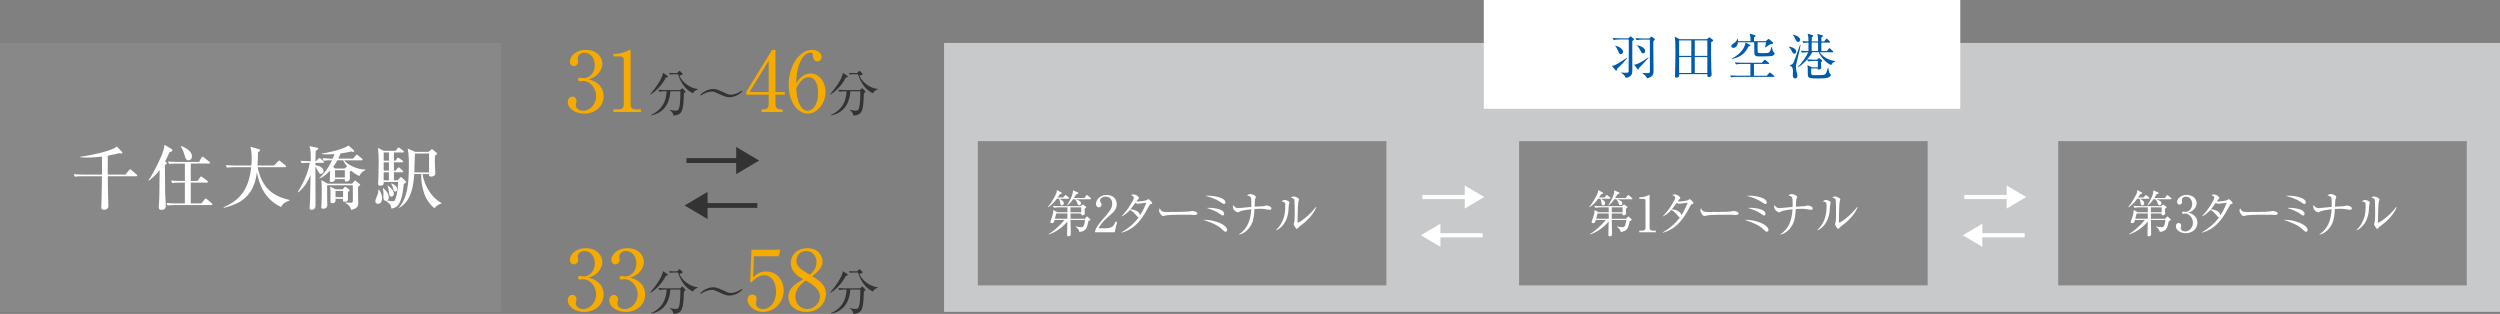 <?xml version="1.0" encoding="UTF-8"?>
<svg xmlns="http://www.w3.org/2000/svg" viewBox="0 0 752.43 94.48">
  <rect x="0" y="0" width="752.43" height="94.48" fill="#808080" stroke="none"/>
  <defs>
    <style>
      .cls-1 {
        isolation: isolate;
      }

      .cls-2 {
        fill: #fff;
      }

      .cls-3 {
        fill: #888;
      }

      .cls-3, .cls-4 {
        mix-blend-mode: multiply;
      }

      .cls-4 {
        fill: #c8c9ca;
      }

      .cls-5 {
        fill: #005bac;
      }

      .cls-6 {
        fill: #333;
      }

      .cls-7 {
        fill: #f6ab00;
      }
    </style>
  </defs>
  <g class="cls-1">
    <g id="_レイヤー_2" data-name="レイヤー 2">
      <g id="_デザイン" data-name="デザイン">
        <g>
          <rect class="cls-4" x="284.14" y="12.92" width="468.29" height="80.94"/>
          <rect class="cls-3" y="12.92" width="150.85" height="80.94"/>
          <g>
            <path class="cls-2" d="M40.99,53.05h-8.54c.02,2.69.04,5.98.15,8.08,0,.15.02.73.02.86,0,1.15-1.22,1.15-1.34,1.15-.8,0-.8-.52-.8-.73,0-.8.08-2.04.1-2.81.04-1.41.06-1.91.11-6.55h-5.88c-1.3,0-1.76.04-2.29.13l-.34-.76c1.28.1,2.75.13,3,.13h5.52c-.02-1.81-.02-4.16-.02-5.42-.99.1-2.44.29-4.35.29-1.03,0-1.7-.06-2.23-.1l.02-.13c4.22-.59,10.18-1.99,11-3.13l1.55,1.6s.17.17.17.29c0,.17-.21.25-.4.25-.23,0-.42-.06-.59-.1-.61.15-1.51.4-3.42.76,0,.9-.02,4.87,0,5.69h5.33l1.09-1.34c.17-.21.21-.25.31-.25.15,0,.32.15.4.23l1.53,1.32c.11.08.21.19.21.31,0,.19-.19.23-.34.23Z"/>
            <path class="cls-2" d="M50.99,45.85c-.36.86-.71,1.68-1.3,2.75l.29.19c.17.1.21.19.21.27,0,.06-.02.17-.08.25-.06.08-.42.36-.48.44,0,.78.08,8.46.08,8.59.04.73.19,2.94.19,3.57,0,1.01-.59,1.26-1.24,1.26-.69,0-.88-.25-.88-.8,0-.34.11-1.81.13-2.12.06-1.43.06-1.49.11-6.7,0-1.18.02-1.3.02-2.35-1.39,1.81-2.67,2.75-3.23,3.17l-.13-.1c1.58-2.25,3.74-6.53,4.56-9.2.13-.4.15-.65.25-1.49l2.14,1.24c.08.04.27.15.27.4,0,.29-.36.46-.9.63ZM63.65,61.72h-10.92c-1.47,0-1.87.06-2.27.15l-.36-.78c1.01.08,1.99.13,3,.13h2.54v-6.26h-1.55c-1.45,0-1.87.06-2.27.15l-.34-.78c.99.08,1.97.13,2.98.13h1.18v-5.23h-2.48c-1.45,0-1.85.06-2.27.13l-.34-.76c.99.08,1.99.13,2.98.13h6.38l.71-1.24c.06-.1.19-.34.36-.34.11,0,.23.13.38.23l1.66,1.3c.08.06.21.17.21.31,0,.21-.21.23-.32.23h-5.5v5.23h2.08l.71-1.07c.08-.13.19-.27.34-.27.13,0,.25.1.38.21l1.47,1.09c.08.06.21.19.21.31,0,.21-.21.23-.32.23h-4.87v6.26h3.21l.97-1.2c.08-.1.19-.27.31-.27.15,0,.23.1.4.23l1.43,1.2c.08.06.21.17.21.31,0,.21-.21.23-.32.23ZM56.76,48.25c-.78,0-.92-.52-1.28-1.81-.08-.34-.59-1.7-1.07-2.39l.13-.13c1.13.5,3.23,1.43,3.23,3.15,0,.78-.46,1.18-1.01,1.18Z"/>
            <path class="cls-2" d="M84.61,62.31c-5.46-2.54-6.76-7.62-7.29-10.5-.92,7.81-5.67,9.66-9.97,10.75l-.04-.19c5.98-2.54,7.66-6.68,8.31-12.05h-5.04c-1.47,0-1.87.08-2.27.15l-.36-.78c1.01.08,1.99.13,3,.13h4.7c.04-.5.11-1.24.11-2.29,0-1.2-.15-2.44-.4-3.36l2.58.73c.15.04.36.1.36.29,0,.23-.42.52-.65.67-.02,1.26-.04,2.69-.15,3.95h5l1.18-1.22c.11-.1.21-.27.34-.27s.25.13.4.23l1.49,1.22c.11.08.21.19.21.31,0,.23-.21.23-.34.23h-8.25c1.32,6.19,4.43,8.69,9.62,9.87v.17c-.84.29-1.97.69-2.54,1.95Z"/>
            <path class="cls-2" d="M90.43,48.39c1.34.1,2.83.13,3.11.13,0-2.37,0-3.42-.42-4.54l2.25.46c.29.06.4.13.4.27,0,.19-.15.29-.76.76-.02.25-.08,2.71-.08,3.04h.17l.69-.71c.15-.15.23-.25.38-.25.13,0,.27.13.36.21l.76.71c.13.13.21.19.21.34,0,.17-.17.21-.31.21h-2.25c0,.15-.02.57-.02.69.92.13,2.46.69,2.46,1.78,0,.61-.55.86-.82.86-.38,0-.44-.13-1.07-1.26-.21-.4-.29-.52-.57-.92,0,1.87.04,10.04.04,11.69,0,1.11-.76,1.3-1.16,1.3-.61,0-.61-.38-.61-.59,0-.36.1-1.85.13-2.16.06-1.22.1-6.61.15-7.73-.92,2.23-1.99,3.82-3.72,5.23l-.13-.13c2.54-4.07,3.38-7.18,3.61-8.78-1.28,0-1.79.02-2.46.13l-.34-.76ZM100.86,53.91c-.02.78-.92.86-1.18.86-.34,0-.42-.17-.42-.5,0-.42.1-2.48.1-2.94-1.51,1.64-2.67,2.16-3.19,2.39l-.08-.08c1.3-1.24,2.62-2.79,3.84-5.4-1.53,0-1.93.04-2.52.15l-.36-.78c1.43.13,2.88.13,3.11.13.13-.31.25-.59.5-1.36-.4.04-1.07.08-2.04.08-.82,0-1.37-.06-1.76-.1v-.15c1.01-.1,6.13-1.09,8.04-2.41l1.58,1.41c.06.06.13.13.13.21,0,.19-.11.29-.36.29-.13,0-.29-.04-.55-.13-.86.21-1.91.44-3.21.61-.15.36-.29.73-.69,1.55h4.45l.82-.94c.15-.19.21-.25.34-.25s.25.13.38.23l1.11.92c.17.13.21.21.21.36s-.19.19-.31.19h-5.23c.76,1.07,3.57,2.75,6.42,2.79v.17c-.88.34-1.6,1.13-1.83,1.78-1.07-.46-1.87-1.09-2.46-1.6-.08.1-.21.19-.42.29,0,.25.02,1.57.02,1.87,0,.34,0,1.07-1.09,1.07-.42,0-.48-.15-.44-.71h-2.92ZM98.45,55.78c-.02,1.05,0,3.82.02,4.54,0,.19.04,1.15.04,1.36,0,1.11-1.01,1.15-1.24,1.15-.55,0-.59-.36-.57-.57.02-.31.04-.73.06-.9.08-1.03.08-3.07.08-4.6,0-.78-.02-1.45-.1-2.58l1.87,1.09h7.39l.65-.78c.08-.08.13-.15.23-.15.08,0,.23.13.38.25l.99.8c.08.08.17.15.17.23,0,.13-.15.23-.65.59v2.5c0,.36.04,2.18.04,2.58,0,1.13-.76,1.53-2.12,1.89-.17-.9-.86-1.68-1.74-2.1v-.15c.23.02,1.3.1,1.55.1.44,0,.65-.1.69-.44.02-.13.02-1.57.02-1.89,0-.42-.04-2.48-.04-2.94h-7.73ZM100.99,59.84c.08.88-.19,1.32-.99,1.32-.29,0-.5-.1-.55-.38-.02-.27.02-1.74.02-2.08,0-1.66,0-1.85-.11-2.52l1.68.8h2.14l.4-.55c.08-.1.17-.21.31-.21.13,0,.23.08.38.19l.86.63c.06.04.13.1.13.21s-.17.25-.55.55c0,.27.02,1.68.02,1.99,0,.61-.15.94-1.09.94-.42,0-.42-.1-.4-.9h-2.27ZM103.7,50.72l.65-.55.13-.08c-.57-.67-.97-1.32-1.2-1.85h-1.72c-.59,1.07-1.09,1.74-1.3,2.02l.67.46h2.77ZM100.84,51.23v2.18h2.94v-2.18h-2.94ZM100.99,57.48v1.85h2.27v-1.85h-2.27Z"/>
            <path class="cls-2" d="M114.01,57.02c.65.78.99,1.66.99,2.67,0,.21,0,1.66-1.22,1.66-.38,0-.82-.21-.82-.86,0-.4.74-2.02.84-2.37.08-.34.08-.61.06-1.03l.15-.06ZM119.68,54.27l.63-.71c.11-.1.23-.25.38-.25.08,0,.23.1.42.29l.99.92c.08.06.13.15.13.23,0,.17-.13.27-.71.65-.11,1.2-.36,4.28-1.53,6.09-.69,1.05-1.78,1.22-2.2,1.3,0-1.24-1.11-2.04-1.68-2.33-.63-.08-.74-.67-.74-1.24,0-.17.04-.88.04-1.03,0-.08,0-.57-.19-1.53l.1-.06c.65.57,1.7,1.47,1.7,2.83,0,.13,0,.63-.48.92.86.19,1.6.21,1.74.21.29,0,.52-.08.73-.65.67-1.91.78-3.86.8-5.14h-4.33c.02.55.04,1.11-1.09,1.11-.5,0-.59-.25-.59-.61,0-.42.08-2.25.11-2.62,0-.19.06-2.86.06-4.24,0-1.74-.08-2.56-.21-3.91l1.7.88h3.59l.59-.73c.17-.21.21-.27.32-.27.08,0,.13.04.42.25l.99.71c.11.08.21.17.21.31,0,.19-.17.23-.31.23h-2.71v2.46h.5l.44-.63c.1-.17.21-.27.34-.27.08,0,.23.13.42.25l.84.59c.15.1.25.21.25.34,0,.21-.19.23-.34.23h-2.46v2.5h.5l.59-.71c.11-.13.19-.27.34-.27.13,0,.25.1.38.23l.8.71c.08.06.21.19.21.31,0,.19-.19.23-.31.23h-2.5v2.41h1.13ZM115.48,45.89v2.46h1.58v-2.46h-1.58ZM115.48,48.85v2.5h1.58v-2.5h-1.58ZM117.05,54.27v-2.41h-1.58v2.41h1.58ZM116.72,55.8c1.45,1.09,1.83,1.93,1.83,2.5s-.38.86-.69.86c-.67,0-.71-.48-.86-1.64-.1-.86-.21-1.24-.36-1.66l.08-.06ZM117.79,55.19c.36.13,1.74.67,1.74,1.7,0,.4-.23.76-.55.76-.44,0-.53-.4-.78-1.3-.15-.55-.27-.76-.48-1.05l.06-.1ZM127.18,52.38c.55,3.99,3.34,7.64,5.77,8.73v.1c-.92.23-1.64.78-2.16,1.47-3.63-2.75-4.12-8.1-4.01-10.31h-2.1c-.36,5.92-1.89,8.63-4.6,10.25l-.06-.06c2.67-3.11,3.04-7.29,3.04-13.14,0-2.18-.11-3.36-.36-4.7l2.29.99h3.97l.76-.65c.11-.1.15-.15.27-.15.15,0,.23.08.34.17l1.07.88c.08.06.17.17.17.27,0,.13-.06.21-.65.63-.02.38-.06.8-.06,1.49,0,.61.15,3.61.15,3.8,0,.17,0,.44-.23.63-.36.31-.8.38-1.03.38-.65,0-.65-.29-.61-.78h-1.95ZM129.13,51.88v-5.67h-4.24c-.08.8-.13,4.77-.19,5.67h4.43Z"/>
          </g>
          <g>
            <g>
              <path class="cls-6" d="M221.57,52.41v-3.36h-14.97v-1.46h14.97v-3.36l6.91,4.09-6.91,4.09Z"/>
              <path class="cls-6" d="M212.96,57.75v3.36h14.97v1.46h-14.97v3.36l-6.91-4.09,6.91-4.09Z"/>
            </g>
            <g>
              <path class="cls-7" d="M179.97,25.23c1.15.97,1.7,2.22,1.7,3.7,0,3.07-2.52,5.27-5.82,5.27-2.7,0-4.97-1.52-4.97-3.52,0-1.1.73-1.6,1.42-1.6.85,0,1.22.72,1.22,1.25,0,.38-.07.6-.15.8-.05.15-.07.32-.07.57,0,.95,1.07,1.65,2.25,1.65,1.92,0,3.87-1.9,3.87-4.42s-1.9-4.57-3.9-4.57c-.15,0-.85.1-1,.1-.38,0-.55-.22-.55-.52,0-.32.25-.57.57-.57.15,0,.9.15,1.07.15,2.1,0,3.42-1.87,3.42-3.9s-1.17-3.75-3.15-3.75c-1.32,0-2.02.95-2.02,1.67,0,.12.05.25.07.38.05.17.08.42.08.6,0,.77-.57,1.37-1.27,1.37-.82,0-1.25-.72-1.25-1.37,0-1.37,1.6-3.5,4.8-3.5s5,2,5,4.2c0,.87-.33,1.72-.92,2.55-1.02,1.35-2.15,1.77-3.17,2.12,1.15.35,1.9.6,2.77,1.35Z"/>
              <path class="cls-7" d="M184.62,32.92h1.37c1.3,0,1.75-.5,1.75-1.52v-13.52c0-.77-.72-.9-1.2-.9h-1.9v-.77h.45c1.92,0,3.77-.87,4.07-1.05.17-.1.25-.15.35-.15.23,0,.28.15.28.35v16.05c0,1.07.52,1.52,1.75,1.52h1.37v.8h-8.3v-.8Z"/>
              <path class="cls-6" d="M200.39,23.37c-1.24,2.55-3.51,4.47-4.65,5.1l-.07-.1c2.1-2.39,3.28-4.48,3.63-5.49.13-.38.19-.68.24-.96l1.29.87c.08.04.2.14.2.24,0,.18-.39.28-.63.34ZM205.83,28.07c-.15,5.4-.45,6.49-3.15,6.73-.06-.95-.79-1.44-1.12-1.65l.02-.1c.63.14,1.27.26,1.74.26.72,0,1.01-.17,1.23-1.53.18-1.11.27-3.61.23-4.32h-3.03c-.09,2.35-1.09,6.42-5.82,7.29l-.03-.12c3.04-1.41,4.59-3.67,4.74-7.17h-.44c-.38,0-1.09.02-1.77.15l-.28-.6c.93.07,1.84.09,2.29.09h4.25l.4-.36c.09-.09.18-.17.27-.17.08,0,.15.08.21.14l.6.66c.08.08.13.17.13.24,0,.13-.04.16-.46.46ZM208.56,28.05c-1.6-.69-3.39-2.31-4.51-5.7h-1.2c-.75,0-1.05.06-1.26.09l-.2-.52c.68.06,1.33.07,1.64.07h.75l.48-.48c.13-.14.19-.17.27-.17.09,0,.15.07.25.17l.55.54c.09.07.12.14.12.22,0,.3-.69.42-.96.47.72,1.93,3.21,3.85,5.5,4.02l.02.15c-.84.26-1.19.74-1.46,1.14Z"/>
              <path class="cls-6" d="M219.56,29.27c-.93,0-1.71-.34-2.46-.69-2.17-.99-2.22-1.02-2.88-1.02-.94,0-2.34.5-3.27,1.2l-.2-.22c1.75-1.76,3.67-1.76,3.9-1.76.6,0,1.2.1,2.7.81,1.66.78,1.93.92,2.62.92.93,0,2.33-.51,3.27-1.22l.19.23c-1.75,1.75-3.66,1.75-3.88,1.75Z"/>
              <path class="cls-7" d="M232.38,15h1.02v12.7h2.82v.8h-2.82v2.9c0,1.1.55,1.52,1.75,1.52h.4v.8h-6.35v-.8h.4c1.17,0,1.75-.4,1.75-1.52v-2.9h-6.72v-.88l7.75-12.62ZM231.35,18.3l-5.77,9.4h5.77v-9.4Z"/>
              <path class="cls-7" d="M241.83,22.75c.52-.32,1.3-.65,2.17-.65,2.47,0,4.47,2.5,4.47,5.52,0,3.47-2.47,6.57-5.35,6.57s-5.75-3.22-5.75-8.62c0-5.77,3.25-10.57,7.07-10.57,1.67,0,2.85,1,2.85,2.2,0,.9-.7,1.3-1.27,1.3-.5,0-1.32-.32-1.37-1.75-.02-.55-.08-.9-.75-.9s-1.35.38-1.82.9c-2.22,2.45-2.35,6.12-2.45,8.37.48-.77,1-1.65,2.2-2.37ZM241,32c.43.67,1.07,1.35,2.02,1.35,1.32,0,3.2-1.37,3.2-5.5,0-1.12-.27-4.62-2.85-4.62-.95,0-2.55.7-3.72,3.4.1,1.37.3,3.77,1.35,5.37Z"/>
              <path class="cls-6" d="M254.55,23.37c-1.24,2.55-3.51,4.47-4.65,5.1l-.07-.1c2.1-2.39,3.28-4.48,3.63-5.49.13-.38.19-.68.24-.96l1.29.87c.08.04.2.14.2.24,0,.18-.39.28-.63.34ZM259.99,28.07c-.15,5.4-.45,6.49-3.15,6.73-.06-.95-.79-1.44-1.12-1.65l.02-.1c.63.14,1.27.26,1.74.26.72,0,1.01-.17,1.23-1.53.18-1.11.27-3.61.23-4.32h-3.03c-.09,2.35-1.09,6.42-5.82,7.29l-.03-.12c3.04-1.41,4.59-3.67,4.74-7.17h-.44c-.38,0-1.09.02-1.77.15l-.28-.6c.93.07,1.84.09,2.29.09h4.25l.4-.36c.09-.09.18-.17.27-.17.08,0,.15.08.21.14l.6.66c.08.08.13.17.13.24,0,.13-.04.16-.46.46ZM262.72,28.05c-1.6-.69-3.39-2.31-4.51-5.7h-1.2c-.75,0-1.05.06-1.26.09l-.2-.52c.68.06,1.33.07,1.64.07h.75l.48-.48c.13-.14.19-.17.27-.17.09,0,.15.07.25.17l.55.54c.09.07.12.14.12.22,0,.3-.69.42-.96.47.72,1.93,3.21,3.85,5.5,4.02l.02.15c-.84.26-1.19.74-1.46,1.14Z"/>
            </g>
            <g>
              <path class="cls-7" d="M179.97,84.91c1.15.97,1.7,2.22,1.7,3.7,0,3.07-2.52,5.27-5.82,5.27-2.7,0-4.97-1.52-4.97-3.52,0-1.1.73-1.6,1.42-1.6.85,0,1.22.72,1.22,1.25,0,.38-.07.6-.15.8-.05.15-.07.32-.07.57,0,.95,1.07,1.65,2.25,1.65,1.92,0,3.87-1.9,3.87-4.42s-1.9-4.57-3.9-4.57c-.15,0-.85.1-1,.1-.38,0-.55-.23-.55-.52,0-.32.25-.57.57-.57.15,0,.9.15,1.07.15,2.1,0,3.42-1.87,3.42-3.9s-1.17-3.75-3.15-3.75c-1.32,0-2.02.95-2.02,1.67,0,.12.05.25.07.38.05.17.08.42.08.6,0,.77-.57,1.37-1.27,1.37-.82,0-1.25-.72-1.25-1.37,0-1.37,1.6-3.5,4.8-3.5s5,2,5,4.2c0,.87-.33,1.72-.92,2.55-1.02,1.35-2.15,1.77-3.17,2.12,1.15.35,1.9.6,2.77,1.35Z"/>
              <path class="cls-7" d="M192.47,84.91c1.15.97,1.7,2.22,1.7,3.7,0,3.07-2.52,5.27-5.82,5.27-2.7,0-4.97-1.52-4.97-3.52,0-1.1.73-1.6,1.42-1.6.85,0,1.22.72,1.22,1.25,0,.38-.07.6-.15.8-.05.15-.07.32-.07.57,0,.95,1.07,1.65,2.25,1.65,1.92,0,3.87-1.9,3.87-4.42s-1.9-4.57-3.9-4.57c-.15,0-.85.1-1,.1-.38,0-.55-.23-.55-.52,0-.32.25-.57.57-.57.15,0,.9.15,1.07.15,2.1,0,3.42-1.87,3.42-3.9s-1.17-3.75-3.15-3.75c-1.32,0-2.02.95-2.02,1.67,0,.12.05.25.07.38.05.17.08.42.08.6,0,.77-.57,1.37-1.27,1.37-.82,0-1.25-.72-1.25-1.37,0-1.37,1.6-3.5,4.8-3.5s5,2,5,4.2c0,.87-.33,1.72-.92,2.55-1.02,1.35-2.15,1.77-3.17,2.12,1.15.35,1.9.6,2.77,1.35Z"/>
              <path class="cls-6" d="M200.39,83.05c-1.24,2.55-3.51,4.47-4.65,5.1l-.07-.1c2.1-2.39,3.28-4.48,3.63-5.49.13-.38.19-.68.24-.96l1.29.87c.08.04.2.14.2.24,0,.18-.39.28-.63.34ZM205.83,87.75c-.15,5.4-.45,6.49-3.15,6.73-.06-.94-.79-1.44-1.12-1.65l.02-.1c.63.14,1.27.26,1.74.26.72,0,1.01-.17,1.23-1.53.18-1.11.27-3.61.23-4.32h-3.03c-.09,2.35-1.09,6.42-5.82,7.29l-.03-.12c3.04-1.41,4.59-3.67,4.74-7.17h-.44c-.38,0-1.09.02-1.77.15l-.28-.6c.93.07,1.84.09,2.29.09h4.25l.4-.36c.09-.09.18-.17.27-.17.08,0,.15.07.21.14l.6.66c.08.07.13.16.13.24,0,.14-.04.17-.46.47ZM208.56,87.73c-1.6-.69-3.39-2.31-4.51-5.7h-1.2c-.75,0-1.05.06-1.26.09l-.2-.52c.68.06,1.33.07,1.64.07h.75l.48-.48c.13-.14.19-.17.27-.17.09,0,.15.07.25.17l.55.54c.09.07.12.14.12.22,0,.3-.69.42-.96.47.72,1.93,3.21,3.85,5.5,4.02l.02.15c-.84.26-1.19.74-1.46,1.14Z"/>
              <path class="cls-6" d="M219.56,88.95c-.93,0-1.71-.34-2.46-.69-2.17-.99-2.22-1.02-2.88-1.02-.94,0-2.34.5-3.27,1.2l-.2-.22c1.75-1.76,3.67-1.76,3.9-1.76.6,0,1.2.11,2.7.81,1.66.78,1.93.92,2.62.92.93,0,2.33-.51,3.27-1.22l.19.23c-1.75,1.75-3.66,1.75-3.88,1.75Z"/>
              <path class="cls-7" d="M226.9,77.13l-.22,6.3c1.07-.95,2.02-1.72,3.87-1.72,3.6,0,5.32,2.97,5.32,5.72,0,3.62-2.87,6.45-6.17,6.45-2.85,0-4.72-2.12-4.72-3.67,0-.95.6-1.55,1.45-1.55.75,0,1.3.5,1.3,1.3,0,.25-.03.35-.12.75-.05.2-.08.55-.08.7,0,1.07,1.12,1.62,2.12,1.62,2.02,0,3.92-1.92,3.92-5.27,0-3.17-1.67-4.92-3.5-4.92-1,0-2.52.55-3.9,2.17l-.38-.2.38-9.65h8.7l-.5,1.97h-7.47Z"/>
              <path class="cls-7" d="M248.58,88.38c0,2.9-2.27,5.5-5.9,5.5-2.85,0-5.4-1.65-5.4-4.5,0-2.7,2.15-3.97,4.45-5.32-1.32-.77-3.72-2.17-3.72-4.9,0-2.47,1.95-4.47,5-4.47,3.42,0,4.57,2.55,4.57,3.95,0,2.12-2.05,3.67-3.12,4.47,2.35,1.45,4.12,2.7,4.12,5.27ZM239.38,89.3c0,2.2,1.65,3.72,3.6,3.72,2.17,0,3.8-1.92,3.8-3.77,0-2.37-2.47-3.77-4.3-4.8-1.12.85-3.1,2.37-3.1,4.85ZM245.75,78.91c0-1.9-1.27-3.37-3.1-3.37s-2.95,1.35-2.95,2.97c0,1.75,1.42,2.62,4.02,4.17.72-.62,2.02-1.7,2.02-3.77Z"/>
              <path class="cls-6" d="M254.55,83.05c-1.24,2.55-3.51,4.47-4.65,5.1l-.07-.1c2.1-2.39,3.28-4.48,3.63-5.49.13-.38.19-.68.24-.96l1.29.87c.08.04.2.14.2.24,0,.18-.39.28-.63.34ZM259.99,87.75c-.15,5.4-.45,6.49-3.15,6.73-.06-.94-.79-1.44-1.12-1.65l.02-.1c.63.14,1.27.26,1.74.26.72,0,1.01-.17,1.23-1.53.18-1.11.27-3.61.23-4.32h-3.03c-.09,2.35-1.09,6.42-5.82,7.29l-.03-.12c3.04-1.41,4.59-3.67,4.74-7.17h-.44c-.38,0-1.09.02-1.77.15l-.28-.6c.93.07,1.84.09,2.29.09h4.25l.4-.36c.09-.09.18-.17.27-.17.08,0,.15.07.21.14l.6.66c.08.07.13.16.13.24,0,.14-.04.17-.46.47ZM262.72,87.73c-1.6-.69-3.39-2.31-4.51-5.7h-1.2c-.75,0-1.05.06-1.26.09l-.2-.52c.68.06,1.33.07,1.64.07h.75l.48-.48c.13-.14.19-.17.27-.17.09,0,.15.07.25.17l.55.54c.09.07.12.14.12.22,0,.3-.69.42-.96.47.72,1.93,3.21,3.85,5.5,4.02l.02.15c-.84.26-1.19.74-1.46,1.14Z"/>
            </g>
          </g>
          <g>
            <rect class="cls-2" x="446.58" width="143.41" height="32.75"/>
            <g>
              <path class="cls-5" d="M489.77,17.42c-1.04,1.41-2.48,2.74-3.04,3.27-.04.33-.09.56-.33.56-.1,0-.19-.1-.24-.17l-1.05-1.27c.5.01.93.03,4.59-2.46l.08.07ZM487.43,11.89c-.26,0-1.04,0-1.77.14l-.29-.6c.77.06,1.53.1,2.29.1h2.37l.48-.41c.12-.1.18-.14.25-.14s.21.1.27.15l.58.46c.07.06.15.15.15.26,0,.15-.04.18-.48.51-.02.42,0,7.98,0,8.89,0,.6,0,1.92-1.96,2.19-.18-.42-.46-.99-1.41-1.5l.02-.12c.29.04.56.07,1.19.07.96,0,1.02-.03,1.05-.47.02-.16.06-6.94.06-7,0-1.06-.02-2.14-.03-2.55h-2.77ZM486.17,13.79c1.53.27,2.33,1.22,2.33,1.81,0,.45-.35.69-.65.69-.44,0-.56-.28-.87-1.02-.3-.72-.51-1.04-.85-1.43l.04-.06ZM496.19,17.38c-.75.91-2.19,2.35-2.89,3.07-.05.18-.08.46-.27.46-.09,0-.17-.09-.23-.17l-.98-1.29c.6-.03,1.21-.08,4.29-2.16l.07.07ZM494.27,11.93c-.24,0-1.03,0-1.75.14l-.3-.6c.77.06,1.53.1,2.31.1h1.92l.38-.42c.04-.06.15-.1.24-.1s.17.06.23.1l.65.5c.09.06.12.12.12.21,0,.14-.09.21-.46.52v2.22c0,1.08.06,5.82.06,6.79,0,.78,0,1.68-1.98,2.2-.07-.28-.21-.73-1.38-1.56l.02-.07c.33.01,1.11.06,1.62.06s.62-.13.62-.64c0-1.5.02-8.19,0-9.45h-2.27ZM492.72,13.6c1.05.22,2.44.81,2.44,1.77,0,.42-.31.69-.64.69-.38,0-.47-.15-.85-.96-.14-.25-.48-.88-.96-1.42v-.07Z"/>
              <path class="cls-5" d="M513.77,11.8l.42-.39c.09-.07.14-.17.23-.17s.15.06.23.1l.81.6c.09.08.17.14.17.26,0,.21-.5.44-.63.49-.04,1.47-.01,5.77.06,8.22,0,.23.09,1.29.09,1.5,0,.61-.53.78-.85.78-.48,0-.45-.27-.42-.87h-8.49c0,.09,0,.54-.02.6-.1.34-.56.46-.81.46-.21,0-.45-.09-.45-.42,0-.18.04-.95.04-1.11.06-2.18.1-4.35.1-6.51,0-2.94-.08-3.46-.21-4.33l1.42.78h8.31ZM505.37,12.16v4.65h3.67v-4.65h-3.67ZM505.37,17.17v4.8h3.67v-4.8h-3.67ZM513.86,16.81v-4.65h-3.78v4.65h3.78ZM513.86,21.97v-4.8h-3.78v4.8h3.78Z"/>
              <path class="cls-5" d="M533.79,23.14h-10.99c-.12,0-1.08,0-1.77.14l-.3-.6c.77.07,1.54.1,2.31.1h3.78v-3.54h-2.59c-.41,0-1.11.01-1.77.14l-.3-.6c1.19.09,2.04.11,2.31.11h5.8l.65-.72c.12-.12.18-.2.24-.2.09,0,.21.1.28.17l.89.72c.07.06.15.14.15.22,0,.15-.15.17-.24.17h-4.35v3.54h3.87l.66-.79c.08-.09.13-.18.23-.18.06,0,.13.01.28.15l.95.79c.06.05.17.12.17.23,0,.15-.15.17-.24.17ZM533.27,16.84c-.67.14-2.94.14-3.75.14-1.53,0-1.53-.38-1.53-1.86,0-.33-.02-2.01-.02-2.39h-4.89c-.19,1.68-1.35,1.68-1.4,1.68-.3,0-.6-.21-.6-.54,0-.38.29-.55.79-.88.89-.57.98-1.14,1.01-1.35h.12c.09.21.1.26.1.74h3.78c0-1.01-.05-1.43-.27-2.21l1.42.36c.12.03.33.07.33.27,0,.09-.04.17-.1.21s-.3.2-.35.24v1.12h3.54l.58-.48c.12-.09.18-.15.31-.15.12,0,.18.06.25.14l.92.81c.06.04.12.18.12.28,0,.27-.21.3-.81.34-.24.15-1.31.85-1.53.99l-.08-.07c.13-.49.17-.6.33-1.5h-2.55c0,.53-.03,2.98.09,3.14.1.14,1.2.14,1.47.14.53,0,1.67,0,1.94-.27.33-.32.52-1.06.66-1.59h.12c.24.98.33,1.35.53,1.49.19.14.3.25.3.48,0,.43-.54.67-.85.73ZM526.26,14c-.9,1.74-2.08,3.15-4.99,3.75l-.06-.12c3.3-1.65,4.03-3.88,4.15-4.84l1.25.65c.15.07.19.14.19.22,0,.18-.04.2-.54.34Z"/>
              <path class="cls-5" d="M540.05,16.16c-.36,0-.45-.15-.93-1.08-.18-.33-.46-.72-.75-.98l.02-.09c.54.07,2.22.48,2.22,1.5,0,.25-.13.64-.56.64ZM540.77,18.67c-.25,1.02-.27,1.14-.27,1.43,0,.41.09.95.19,1.33.23.93.27,1.09.27,1.33,0,.42-.19.84-.66.84-.71,0-.71-.75-.71-1.08,0-.2.04-1.02.04-1.19,0-.54-.04-1.23-1-1.65v-.09c.24-.03.72-.09.99-.45.33-.43,2.02-5.25,2.15-5.68l.12.04c-.15,1.24-.25,1.65-1.12,5.16ZM541.17,12.62c-.45,0-.58-.34-.92-1.06-.16-.38-.39-.75-.64-1.08l.03-.08c.29.06,2.15.58,2.15,1.54,0,.39-.25.68-.62.68ZM551.76,18.77c-.33.27-.48.56-.62.81-1.6-.63-3.21-2.53-3.75-3.88h-1.92c-.23.41-.66,1.14-1.58,2.16,1.06.09,2.08.1,2.27.1h.75l.27-.27c.1-.1.18-.21.28-.21.09,0,.21.1.27.15l.5.39c.09.07.18.15.18.25,0,.17-.07.23-.34.47.02.22.06,1.21.06,1.41,0,.3,0,.48-.15.6-.14.1-.42.2-.57.2-.3,0-.31-.21-.31-.34h-1.98c-.09,2.01.02,2.01.83,2.01,2.52,0,3.09,0,3.42-.31.34-.33.49-.94.78-1.99h.08c.07.45.25,1.5.46,1.77.06.09.08.09.24.22.08.06.12.1.12.2,0,.06,0,.44-.65.75-.75.36-2.23.36-3.03.36-2.85,0-3.25-.09-3.27-1.18,0-.93-.01-2.39-.09-2.82l1.38.64h1.73v-1.92h-1.19c-.38,0-1.09,0-1.75.14l-.29-.58c-.73.85-1.83,1.86-2.73,2.34l-.05-.09c1.38-1.35,2.62-3.31,3.12-4.42-.31,0-1.21,0-1.9.14l-.3-.6c.78.06.93.07,2.27.1v-2.55c-.52.01-1.04.03-1.54.14l-.3-.6c.33.03.87.08,1.85.09,0-1.21-.03-1.36-.25-2.31l1.38.4c.18.06.28.12.28.23,0,.17-.13.27-.43.48.01.31.01.41,0,1.21h1.92c-.02-1.23-.02-1.36-.27-2.25l1.42.38c.17.04.28.14.28.21,0,.18-.24.36-.43.48-.02.2-.02,1.02-.02,1.18h.85l.48-.64c.06-.08.13-.2.23-.2s.21.12.28.18l.66.63c.09.07.15.13.15.22,0,.15-.12.17-.23.17h-2.43v2.55h1.67l.51-.67c.08-.1.14-.2.23-.2.1,0,.21.09.29.17l.72.67c.09.09.15.17.15.23,0,.15-.13.17-.23.17h-3.82c.58.92,2.22,2.38,4.65,2.62v.09c-.09.06-.5.3-.57.36ZM547.19,12.79h-1.92v2.55h1.92c0-.36.01-2.14,0-2.55Z"/>
            </g>
          </g>
          <rect class="cls-3" x="294.3" y="42.47" width="122.96" height="43.42"/>
          <rect class="cls-3" x="457.21" y="42.47" width="122.96" height="43.42"/>
          <rect class="cls-3" x="619.47" y="42.47" width="122.96" height="43.42"/>
          <g>
            <path class="cls-2" d="M603.95,62.78v-2.86h-12.73v-1.24h12.73v-2.86l5.88,3.48-5.88,3.48Z"/>
            <path class="cls-2" d="M596.63,67.33v2.86h12.73v1.24h-12.73v2.86l-5.88-3.48,5.88-3.48Z"/>
          </g>
          <g>
            <path class="cls-2" d="M440.84,62.78v-2.86h-12.73v-1.24h12.73v-2.86l5.88,3.48-5.88,3.48Z"/>
            <path class="cls-2" d="M433.52,67.33v2.86h12.73v1.24h-12.73v2.86l-5.88-3.48,5.88-3.48Z"/>
          </g>
          <g>
            <path class="cls-2" d="M484.48,59.82h-2.61c.82.52,1.23.78,1.23,1.33,0,.31-.2.66-.57.66-.42,0-.45-.22-.55-.89-.1-.66-.27-.99-.33-1.11h-.66c-.69.97-1.35,1.77-2.64,2.59l-.06-.08c.93-1.08,2.23-3.27,2.61-4.3.04-.12.1-.38.09-.81l1.38.72c.1.06.13.12.13.2,0,.15-.23.23-.6.34-.19.28-.58.85-.66.97h1.68l.45-.55c.07-.09.17-.19.23-.19.07,0,.16.07.28.16l.68.56c.07.06.15.15.15.22,0,.14-.14.17-.23.17ZM490.49,66.57c-.42,1.96-.63,3.01-2.71,3.25-.03-.57-.54-1.16-1.14-1.59l.02-.09c.6.12,1.27.25,1.69.25.47,0,.89-.14,1.12-2.19h-4.36c.02.53.04,3.09.06,3.68,0,.07.03.51.03.61,0,.44-.39.63-.73.63-.19,0-.4-.06-.4-.45,0-.74.07-3.22.09-4-1.48,1.78-3.4,3.15-5.61,3.91l-.03-.12c1-.54,3.21-2.31,4.75-4.26h-2.97c-.18.69-.25.96-.76.96-.35,0-.52-.12-.52-.36,0-.04.16-.51.27-.78.56-1.56.59-1.98.63-2.83l1.21.69h3.06c0-.14-.02-1.25-.02-1.49h-2.27c-.12,0-1.06,0-1.77.15l-.3-.6c.73.06,1.58.09,2.31.09h6.07l.4-.39s.1-.09.17-.09c.08,0,.15.04.21.09l.71.54s.12.09.12.18c0,.14-.17.26-.48.47,0,.23.06,1.26.06,1.41,0,.51-.6.57-.71.57-.39,0-.38-.33-.36-.57h-3.23v1.6h4.26l.52-.54c.06-.06.14-.15.2-.15s.17.09.23.15l.69.63c.06.04.1.12.1.18,0,.19-.24.27-.62.45ZM484.18,64.24h-3.36c-.15.47-.17.58-.42,1.6h3.78v-1.6ZM491.06,59.97h-4.36c1.12.44,1.56.61,1.56,1.25,0,.41-.31.55-.54.55-.38,0-.44-.23-.67-.89-.09-.27-.35-.66-.58-.92h-.57c-.48.68-1.05,1.35-1.75,1.86l-.07-.06c.94-1.59,1.81-3.18,1.77-4.48l1.45.66c.09.05.14.1.14.18,0,.15-.21.25-.65.39-.15.28-.29.54-.65,1.09h3.17l.49-.71c.06-.09.14-.18.23-.18.1,0,.21.09.29.15l.84.71c.08.06.15.14.15.23,0,.13-.12.16-.23.16ZM488.35,62.4h-3.24v1.49h3.24v-1.49Z"/>
            <path class="cls-2" d="M493.37,69.42h.83c.78,0,1.05-.3,1.05-.92v-8.11c0-.47-.44-.54-.72-.54h-1.14v-.47h.27c1.15,0,2.27-.52,2.44-.63.1-.06.15-.09.21-.09.14,0,.17.09.17.21v9.63c0,.65.31.92,1.05.92h.83v.48h-4.98v-.48Z"/>
            <path class="cls-2" d="M509.32,61.38c-.3.12-.4.21-.9,1.19-2.31,4.48-4.63,6.54-7.93,7.47l-.04-.1c2.01-1.16,3.81-2.66,5.16-4.51-.15-.01-.31-.15-.58-.45-1.03-1.19-1.19-1.35-1.99-1.8-.81.88-1.64,1.53-2.5,1.95l-.05-.09c1.89-1.83,3.69-4.92,3.69-5.5,0-.49-.58-.72-.88-.84.19-.09.4-.18.75-.18.85,0,1.67.74,1.67,1.05,0,.17-.03.2-.38.5-.12.12-.3.4-.41.55.1,0,.25.01.54.01.73,0,2.25-.24,2.46-.34.1-.06.52-.36.63-.36.18,0,1.17.96,1.17,1.17,0,.15-.06.17-.39.3ZM505.39,61.33c-.12,0-.29,0-.78-.28-.78,1.16-1.37,1.84-1.44,1.93.84.1,2.76.48,2.85,1.83.39-.58,1.11-1.68,1.91-3.82-.41.04-2.19.34-2.54.34Z"/>
            <path class="cls-2" d="M522.37,64.71c-.14,0-.5-.03-.52-.03-.54-.05-.69-.06-1.7-.06-4.57,0-5.92.09-6.6.27-.04.01-.52.14-.57.14-.39,0-1.2-.96-1.2-1.65,0-.09.02-.38.18-.72.51,1.14.98,1.14,2.53,1.14,1.04,0,5.91-.02,6.6-.18.09-.02.52-.14.61-.14s1.59.17,1.59.75c0,.46-.75.48-.93.48Z"/>
            <path class="cls-2" d="M531.79,69.75c-.23,0-.36-.08-.89-.57-.7-.68-1.42-1.35-3.78-2.28-.85-.33-1.45-.53-2.11-.74,3.6-.12,7.26,1.59,7.26,3.04,0,.27-.18.54-.48.54ZM531.32,61.41c-.18,0-.26-.04-.85-.45-1.58-1.08-3.08-1.56-4.8-2.02.31-.03.63-.04,1.05-.04,1.68,0,5.02.61,5.02,2.04,0,.21-.15.48-.42.48ZM530.95,64.86c-.21,0-.27-.06-.85-.48-1.02-.75-2.61-1.35-4.02-1.8.29-.03.38-.03.72-.03.21,0,4.56.04,4.56,1.84,0,.02,0,.47-.4.47Z"/>
            <path class="cls-2" d="M545,63.15c-.12,0-1.32-.2-1.5-.22-.56-.09-.96-.09-1.38-.09-.79,0-1.27.03-1.64.06-.01.25-.07,1.99-.49,3.51-.36,1.35-1.62,3.55-4.11,4.24l-.03-.12c2.62-1.77,3.45-4.36,3.65-7.56-.9.09-2.94.38-3.54.73-.3.18-.33.21-.51.21-.35,0-1.48-.64-1.48-1.77,0-.18.01-.31.04-.47.51.78,1.02.96,1.53.96.24,0,.31,0,1.04-.07.46-.04,2.52-.24,2.94-.28.01-.63.04-2.21-.1-2.73-.1-.39-.48-.55-1.19-.75.4-.34.85-.39,1-.39.61,0,1.67.41,1.67.9,0,.12-.21.55-.25.65-.03.07-.11,1.06-.11,1.56,0,.39-.01.51-.01.69.27-.02,2.59-.14,2.62-.15.16-.03.82-.22.93-.22.06,0,1.5.19,1.5.85,0,.46-.38.46-.57.46Z"/>
            <path class="cls-2" d="M550.82,61.65c-.03.34-.15,1.89-.18,2.21-.39,3.22-2.33,4.93-3.6,5.46l-.07-.09c2.77-2.61,2.77-5.85,2.77-7.11s-.01-1.24-1.15-1.54c.24-.17.57-.39.99-.39.39,0,1.41.33,1.41.75,0,.12-.15.61-.17.72ZM554.47,67.84c-.51.36-.56.42-.94.84-.08.07-.21.22-.3.22-.28,0-.96-1.23-.96-1.42,0-.1.18-.56.2-.66.13-.63.13-2.58.13-2.98,0-.55-.02-3.33-.09-3.69-.06-.27-.36-.47-1.08-.71.19-.12.5-.31.84-.31.45,0,1.62.45,1.62.9,0,.14-.18.74-.21.85-.15.76-.23,4.96-.23,5.88,0,.06,0,.25.1.25.36,0,3.07-1.72,5.43-4.72l.12.09c-1.02,2.46-3.18,4.42-4.63,5.46Z"/>
          </g>
          <g>
            <path class="cls-2" d="M321.56,59.82h-2.61c.82.52,1.23.78,1.23,1.33,0,.31-.2.66-.57.66-.42,0-.45-.22-.55-.89-.1-.66-.27-.99-.33-1.11h-.66c-.69.97-1.35,1.77-2.64,2.59l-.06-.08c.93-1.08,2.23-3.27,2.61-4.3.04-.12.1-.38.09-.81l1.38.72c.1.06.13.12.13.2,0,.15-.23.23-.6.34-.19.28-.58.85-.66.97h1.68l.45-.55c.07-.09.17-.19.22-.19.08,0,.17.07.29.16l.67.56c.08.06.15.15.15.22,0,.14-.14.17-.23.17ZM327.58,66.57c-.42,1.96-.63,3.01-2.71,3.25-.03-.57-.54-1.16-1.14-1.59l.02-.09c.6.12,1.27.25,1.69.25.47,0,.89-.14,1.12-2.19h-4.36c.02.53.04,3.09.06,3.68,0,.07.03.51.03.61,0,.44-.39.63-.73.63-.19,0-.4-.06-.4-.45,0-.74.07-3.22.09-4-1.48,1.78-3.4,3.15-5.61,3.91l-.03-.12c1-.54,3.21-2.31,4.75-4.26h-2.97c-.18.69-.25.96-.76.96-.35,0-.52-.12-.52-.36,0-.04.16-.51.27-.78.55-1.56.58-1.98.63-2.83l1.21.69h3.06c0-.14-.02-1.25-.02-1.49h-2.27c-.12,0-1.06,0-1.77.15l-.3-.6c.73.06,1.58.09,2.31.09h6.07l.4-.39s.1-.09.17-.09c.08,0,.15.04.21.09l.71.54s.12.09.12.18c0,.14-.17.26-.48.47,0,.23.06,1.26.06,1.41,0,.51-.6.57-.71.57-.39,0-.38-.33-.36-.57h-3.23v1.6h4.26l.52-.54c.06-.06.14-.15.2-.15s.17.09.22.15l.69.63c.06.04.1.12.1.18,0,.19-.24.27-.62.45ZM321.26,64.24h-3.36c-.15.47-.17.58-.42,1.6h3.78v-1.6ZM328.15,59.97h-4.36c1.12.44,1.56.61,1.56,1.25,0,.41-.31.55-.54.55-.38,0-.44-.23-.67-.89-.09-.27-.35-.66-.58-.92h-.57c-.48.68-1.05,1.35-1.75,1.86l-.07-.06c.94-1.59,1.81-3.18,1.77-4.48l1.45.66c.09.05.14.1.14.18,0,.15-.21.25-.65.39-.15.28-.29.54-.65,1.09h3.17l.49-.71c.06-.09.14-.18.23-.18.1,0,.21.09.29.15l.84.71c.08.06.15.14.15.23,0,.13-.12.16-.23.16ZM325.43,62.4h-3.24v1.49h3.24v-1.49Z"/>
            <path class="cls-2" d="M335.48,69.9h-5.89v-.41c.3-.94,1-1.99,2.2-3.36,2.21-2.55,2.96-3.4,2.96-4.9,0-1.12-.72-2.05-2-2.05-1.05,0-1.68.63-1.68,1.17,0,.05,0,.24.15.47.19.3.31.46.31.75,0,.45-.36.84-.81.84-.52,0-.85-.49-.85-1.05,0-1.09,1.06-2.69,3.23-2.69,1.86,0,3,1.17,3,2.79,0,1.51-.87,2.34-2.22,3.49-.51.42-2.49,2.11-3.24,3.76h2.07c2.1,0,2.6-.81,3.04-2.05l.45.17-.72,3.07Z"/>
            <path class="cls-2" d="M346.4,61.38c-.3.12-.4.21-.9,1.19-2.31,4.48-4.63,6.54-7.93,7.47l-.04-.1c2.01-1.16,3.81-2.66,5.16-4.51-.15-.01-.31-.15-.58-.45-1.03-1.19-1.19-1.35-1.99-1.8-.81.88-1.64,1.53-2.5,1.95l-.05-.09c1.89-1.83,3.69-4.92,3.69-5.5,0-.49-.58-.72-.88-.84.19-.09.4-.18.75-.18.85,0,1.67.74,1.67,1.05,0,.17-.03.2-.38.5-.12.12-.3.4-.41.55.1,0,.25.01.54.01.73,0,2.25-.24,2.46-.34.1-.06.52-.36.63-.36.18,0,1.17.96,1.17,1.17,0,.15-.06.17-.39.3ZM342.47,61.33c-.12,0-.28,0-.78-.28-.78,1.16-1.37,1.84-1.44,1.93.84.1,2.76.48,2.85,1.83.39-.58,1.11-1.68,1.91-3.82-.41.04-2.19.34-2.54.34Z"/>
            <path class="cls-2" d="M359.45,64.71c-.14,0-.5-.03-.52-.03-.54-.05-.69-.06-1.7-.06-4.57,0-5.92.09-6.6.27-.04.01-.52.14-.57.14-.39,0-1.2-.96-1.2-1.65,0-.09.02-.38.18-.72.51,1.14.98,1.14,2.53,1.14,1.04,0,5.91-.02,6.6-.18.09-.02.52-.14.61-.14s1.59.17,1.59.75c0,.46-.75.48-.93.48Z"/>
            <path class="cls-2" d="M368.87,69.75c-.23,0-.36-.08-.89-.57-.7-.68-1.42-1.35-3.78-2.28-.85-.33-1.45-.53-2.11-.74,3.6-.12,7.26,1.59,7.26,3.04,0,.27-.18.54-.48.54ZM368.41,61.41c-.18,0-.26-.04-.85-.45-1.58-1.08-3.08-1.56-4.8-2.02.31-.03.63-.04,1.05-.04,1.68,0,5.02.61,5.02,2.04,0,.21-.15.48-.42.48ZM368.03,64.86c-.21,0-.27-.06-.85-.48-1.02-.75-2.61-1.35-4.02-1.8.29-.03.38-.03.72-.03.21,0,4.56.04,4.56,1.84,0,.02,0,.47-.4.47Z"/>
            <path class="cls-2" d="M382.09,63.15c-.12,0-1.32-.2-1.5-.22-.56-.09-.96-.09-1.38-.09-.79,0-1.27.03-1.64.06-.01.25-.07,1.99-.49,3.51-.36,1.35-1.62,3.55-4.11,4.24l-.03-.12c2.62-1.77,3.45-4.36,3.65-7.56-.9.09-2.94.38-3.54.73-.3.18-.33.21-.51.21-.35,0-1.48-.64-1.48-1.77,0-.18.01-.31.04-.47.51.78,1.02.96,1.53.96.24,0,.31,0,1.04-.07.46-.04,2.52-.24,2.94-.28.01-.63.04-2.21-.1-2.73-.1-.39-.48-.55-1.19-.75.4-.34.85-.39,1-.39.61,0,1.67.41,1.67.9,0,.12-.21.55-.26.65-.03.07-.1,1.06-.1,1.56,0,.39-.01.51-.01.69.27-.02,2.59-.14,2.62-.15.16-.03.82-.22.93-.22.06,0,1.5.19,1.5.85,0,.46-.38.46-.57.46Z"/>
            <path class="cls-2" d="M387.91,61.65c-.03.34-.15,1.89-.18,2.21-.39,3.22-2.33,4.93-3.6,5.46l-.08-.09c2.77-2.61,2.77-5.85,2.77-7.11s-.01-1.24-1.15-1.54c.24-.17.57-.39.99-.39.39,0,1.41.33,1.41.75,0,.12-.15.61-.17.72ZM391.55,67.84c-.51.36-.56.42-.94.84-.08.07-.21.22-.3.22-.28,0-.96-1.23-.96-1.42,0-.1.18-.56.2-.66.13-.63.13-2.58.13-2.98,0-.55-.02-3.33-.09-3.69-.06-.27-.36-.47-1.08-.71.19-.12.5-.31.84-.31.45,0,1.62.45,1.62.9,0,.14-.18.74-.21.85-.15.76-.23,4.96-.23,5.88,0,.06,0,.25.1.25.36,0,3.07-1.72,5.43-4.72l.12.09c-1.02,2.46-3.18,4.42-4.63,5.46Z"/>
          </g>
          <g>
            <path class="cls-2" d="M646.73,59.82h-2.61c.82.52,1.23.78,1.23,1.33,0,.31-.2.66-.57.66-.42,0-.45-.22-.55-.89-.1-.66-.27-.99-.33-1.11h-.66c-.69.97-1.35,1.77-2.64,2.59l-.06-.08c.93-1.08,2.23-3.27,2.61-4.3.04-.12.1-.38.09-.81l1.38.72c.1.06.13.12.13.2,0,.15-.23.23-.6.34-.19.28-.58.85-.66.97h1.68l.45-.55c.07-.09.17-.19.22-.19.08,0,.17.07.29.16l.67.56c.08.06.15.15.15.22,0,.14-.14.17-.23.17ZM652.75,66.57c-.42,1.96-.63,3.01-2.71,3.25-.03-.57-.54-1.16-1.14-1.59l.02-.09c.6.12,1.27.25,1.69.25.47,0,.89-.14,1.12-2.19h-4.36c.02.53.04,3.09.06,3.68,0,.07.03.51.03.61,0,.44-.39.63-.73.63-.19,0-.4-.06-.4-.45,0-.74.07-3.22.09-4-1.48,1.78-3.4,3.15-5.61,3.91l-.03-.12c1-.54,3.21-2.31,4.75-4.26h-2.97c-.18.69-.25.96-.76.96-.35,0-.52-.12-.52-.36,0-.04.16-.51.27-.78.55-1.56.58-1.98.63-2.83l1.21.69h3.06c0-.14-.02-1.25-.02-1.49h-2.27c-.12,0-1.06,0-1.77.15l-.3-.6c.73.06,1.58.09,2.31.09h6.07l.4-.39s.1-.09.17-.09c.08,0,.15.04.21.09l.71.54s.12.09.12.18c0,.14-.17.26-.48.47,0,.23.06,1.26.06,1.41,0,.51-.6.57-.71.57-.39,0-.38-.33-.36-.57h-3.23v1.6h4.26l.52-.54c.06-.06.14-.15.2-.15s.17.09.22.15l.69.63c.06.04.1.12.1.18,0,.19-.24.27-.62.45ZM646.43,64.24h-3.36c-.15.47-.17.58-.42,1.6h3.78v-1.6ZM653.32,59.97h-4.36c1.12.44,1.56.61,1.56,1.25,0,.41-.31.55-.54.55-.38,0-.44-.23-.67-.89-.09-.27-.35-.66-.58-.92h-.57c-.48.68-1.05,1.35-1.75,1.86l-.07-.06c.94-1.59,1.81-3.18,1.77-4.48l1.45.66c.09.05.14.1.14.18,0,.15-.21.25-.65.39-.15.28-.29.54-.65,1.09h3.17l.49-.71c.06-.09.14-.18.23-.18.1,0,.21.09.29.15l.84.71c.08.06.15.14.15.23,0,.13-.12.16-.23.16ZM650.6,62.4h-3.24v1.49h3.24v-1.49Z"/>
            <path class="cls-2" d="M660.34,64.8c.69.58,1.02,1.33,1.02,2.22,0,1.84-1.52,3.16-3.5,3.16-1.62,0-2.98-.91-2.98-2.11,0-.66.44-.96.85-.96.51,0,.74.43.74.75,0,.22-.05.36-.09.48-.03.09-.04.19-.04.34,0,.57.65.99,1.35.99,1.15,0,2.32-1.14,2.32-2.65s-1.14-2.74-2.34-2.74c-.09,0-.51.06-.6.06-.22,0-.33-.14-.33-.31,0-.2.15-.35.34-.35.09,0,.54.09.65.09,1.26,0,2.05-1.12,2.05-2.34s-.7-2.25-1.89-2.25c-.79,0-1.21.57-1.21,1.01,0,.07.03.15.04.22.03.1.04.26.04.36,0,.46-.35.82-.77.82-.49,0-.75-.44-.75-.82,0-.83.96-2.1,2.88-2.1s3,1.2,3,2.52c0,.52-.19,1.03-.55,1.53-.62.81-1.29,1.06-1.91,1.28.69.21,1.14.36,1.67.81Z"/>
            <path class="cls-2" d="M671.57,61.38c-.3.12-.4.21-.9,1.19-2.31,4.48-4.63,6.54-7.93,7.47l-.04-.1c2.01-1.16,3.81-2.66,5.16-4.51-.15-.01-.31-.15-.58-.45-1.03-1.19-1.19-1.35-1.99-1.8-.81.88-1.64,1.53-2.5,1.95l-.05-.09c1.89-1.83,3.69-4.92,3.69-5.5,0-.49-.58-.72-.88-.84.19-.09.4-.18.75-.18.85,0,1.67.74,1.67,1.05,0,.17-.03.2-.38.5-.12.12-.3.4-.41.55.1,0,.25.01.54.01.73,0,2.25-.24,2.46-.34.1-.06.52-.36.63-.36.18,0,1.17.96,1.17,1.17,0,.15-.06.17-.39.3ZM667.64,61.33c-.12,0-.28,0-.78-.28-.78,1.16-1.37,1.84-1.44,1.93.84.1,2.76.48,2.85,1.83.39-.58,1.11-1.68,1.91-3.82-.41.04-2.19.34-2.54.34Z"/>
            <path class="cls-2" d="M684.62,64.71c-.14,0-.5-.03-.52-.03-.54-.05-.69-.06-1.7-.06-4.57,0-5.92.09-6.6.27-.04.01-.52.14-.57.14-.39,0-1.2-.96-1.2-1.65,0-.09.02-.38.18-.72.51,1.14.98,1.14,2.53,1.14,1.04,0,5.91-.02,6.6-.18.09-.02.52-.14.61-.14s1.59.17,1.59.75c0,.46-.75.48-.93.48Z"/>
            <path class="cls-2" d="M694.04,69.75c-.23,0-.36-.08-.89-.57-.7-.68-1.42-1.35-3.78-2.28-.85-.33-1.45-.53-2.11-.74,3.6-.12,7.26,1.59,7.26,3.04,0,.27-.18.54-.48.54ZM693.58,61.41c-.18,0-.26-.04-.85-.45-1.58-1.08-3.08-1.56-4.8-2.02.31-.03.63-.04,1.05-.04,1.68,0,5.02.61,5.02,2.04,0,.21-.15.48-.42.48ZM693.2,64.86c-.21,0-.27-.06-.85-.48-1.02-.75-2.61-1.35-4.02-1.8.29-.03.38-.03.72-.03.21,0,4.56.04,4.56,1.84,0,.02,0,.47-.4.47Z"/>
            <path class="cls-2" d="M707.26,63.15c-.12,0-1.32-.2-1.5-.22-.56-.09-.96-.09-1.38-.09-.79,0-1.27.03-1.64.06-.01.25-.07,1.99-.49,3.51-.36,1.35-1.62,3.55-4.11,4.24l-.03-.12c2.62-1.77,3.45-4.36,3.65-7.56-.9.09-2.94.38-3.54.73-.3.18-.33.21-.51.21-.35,0-1.48-.64-1.48-1.77,0-.18.01-.31.04-.47.51.78,1.02.96,1.53.96.24,0,.31,0,1.04-.07.46-.04,2.52-.24,2.94-.28.01-.63.04-2.21-.1-2.73-.1-.39-.48-.55-1.19-.75.4-.34.85-.39,1-.39.61,0,1.67.41,1.67.9,0,.12-.21.55-.26.65-.03.07-.1,1.06-.1,1.56,0,.39-.01.51-.01.69.27-.02,2.59-.14,2.62-.15.16-.03.82-.22.93-.22.06,0,1.5.19,1.5.85,0,.46-.38.46-.57.46Z"/>
            <path class="cls-2" d="M713.08,61.65c-.03.34-.15,1.89-.18,2.21-.39,3.22-2.33,4.93-3.6,5.46l-.08-.09c2.77-2.61,2.77-5.85,2.77-7.11s-.01-1.24-1.15-1.54c.24-.17.57-.39.99-.39.39,0,1.41.33,1.41.75,0,.12-.15.61-.17.72ZM716.72,67.84c-.51.36-.56.42-.94.84-.08.07-.21.22-.3.22-.28,0-.96-1.23-.96-1.42,0-.1.18-.56.2-.66.13-.63.13-2.58.13-2.98,0-.55-.02-3.33-.09-3.69-.06-.27-.36-.47-1.08-.71.19-.12.5-.31.84-.31.45,0,1.62.45,1.62.9,0,.14-.18.74-.21.85-.15.76-.23,4.96-.23,5.88,0,.06,0,.25.1.25.36,0,3.07-1.72,5.43-4.72l.12.09c-1.02,2.46-3.18,4.42-4.63,5.46Z"/>
          </g>
        </g>
      </g>
    </g>
  </g>
</svg>